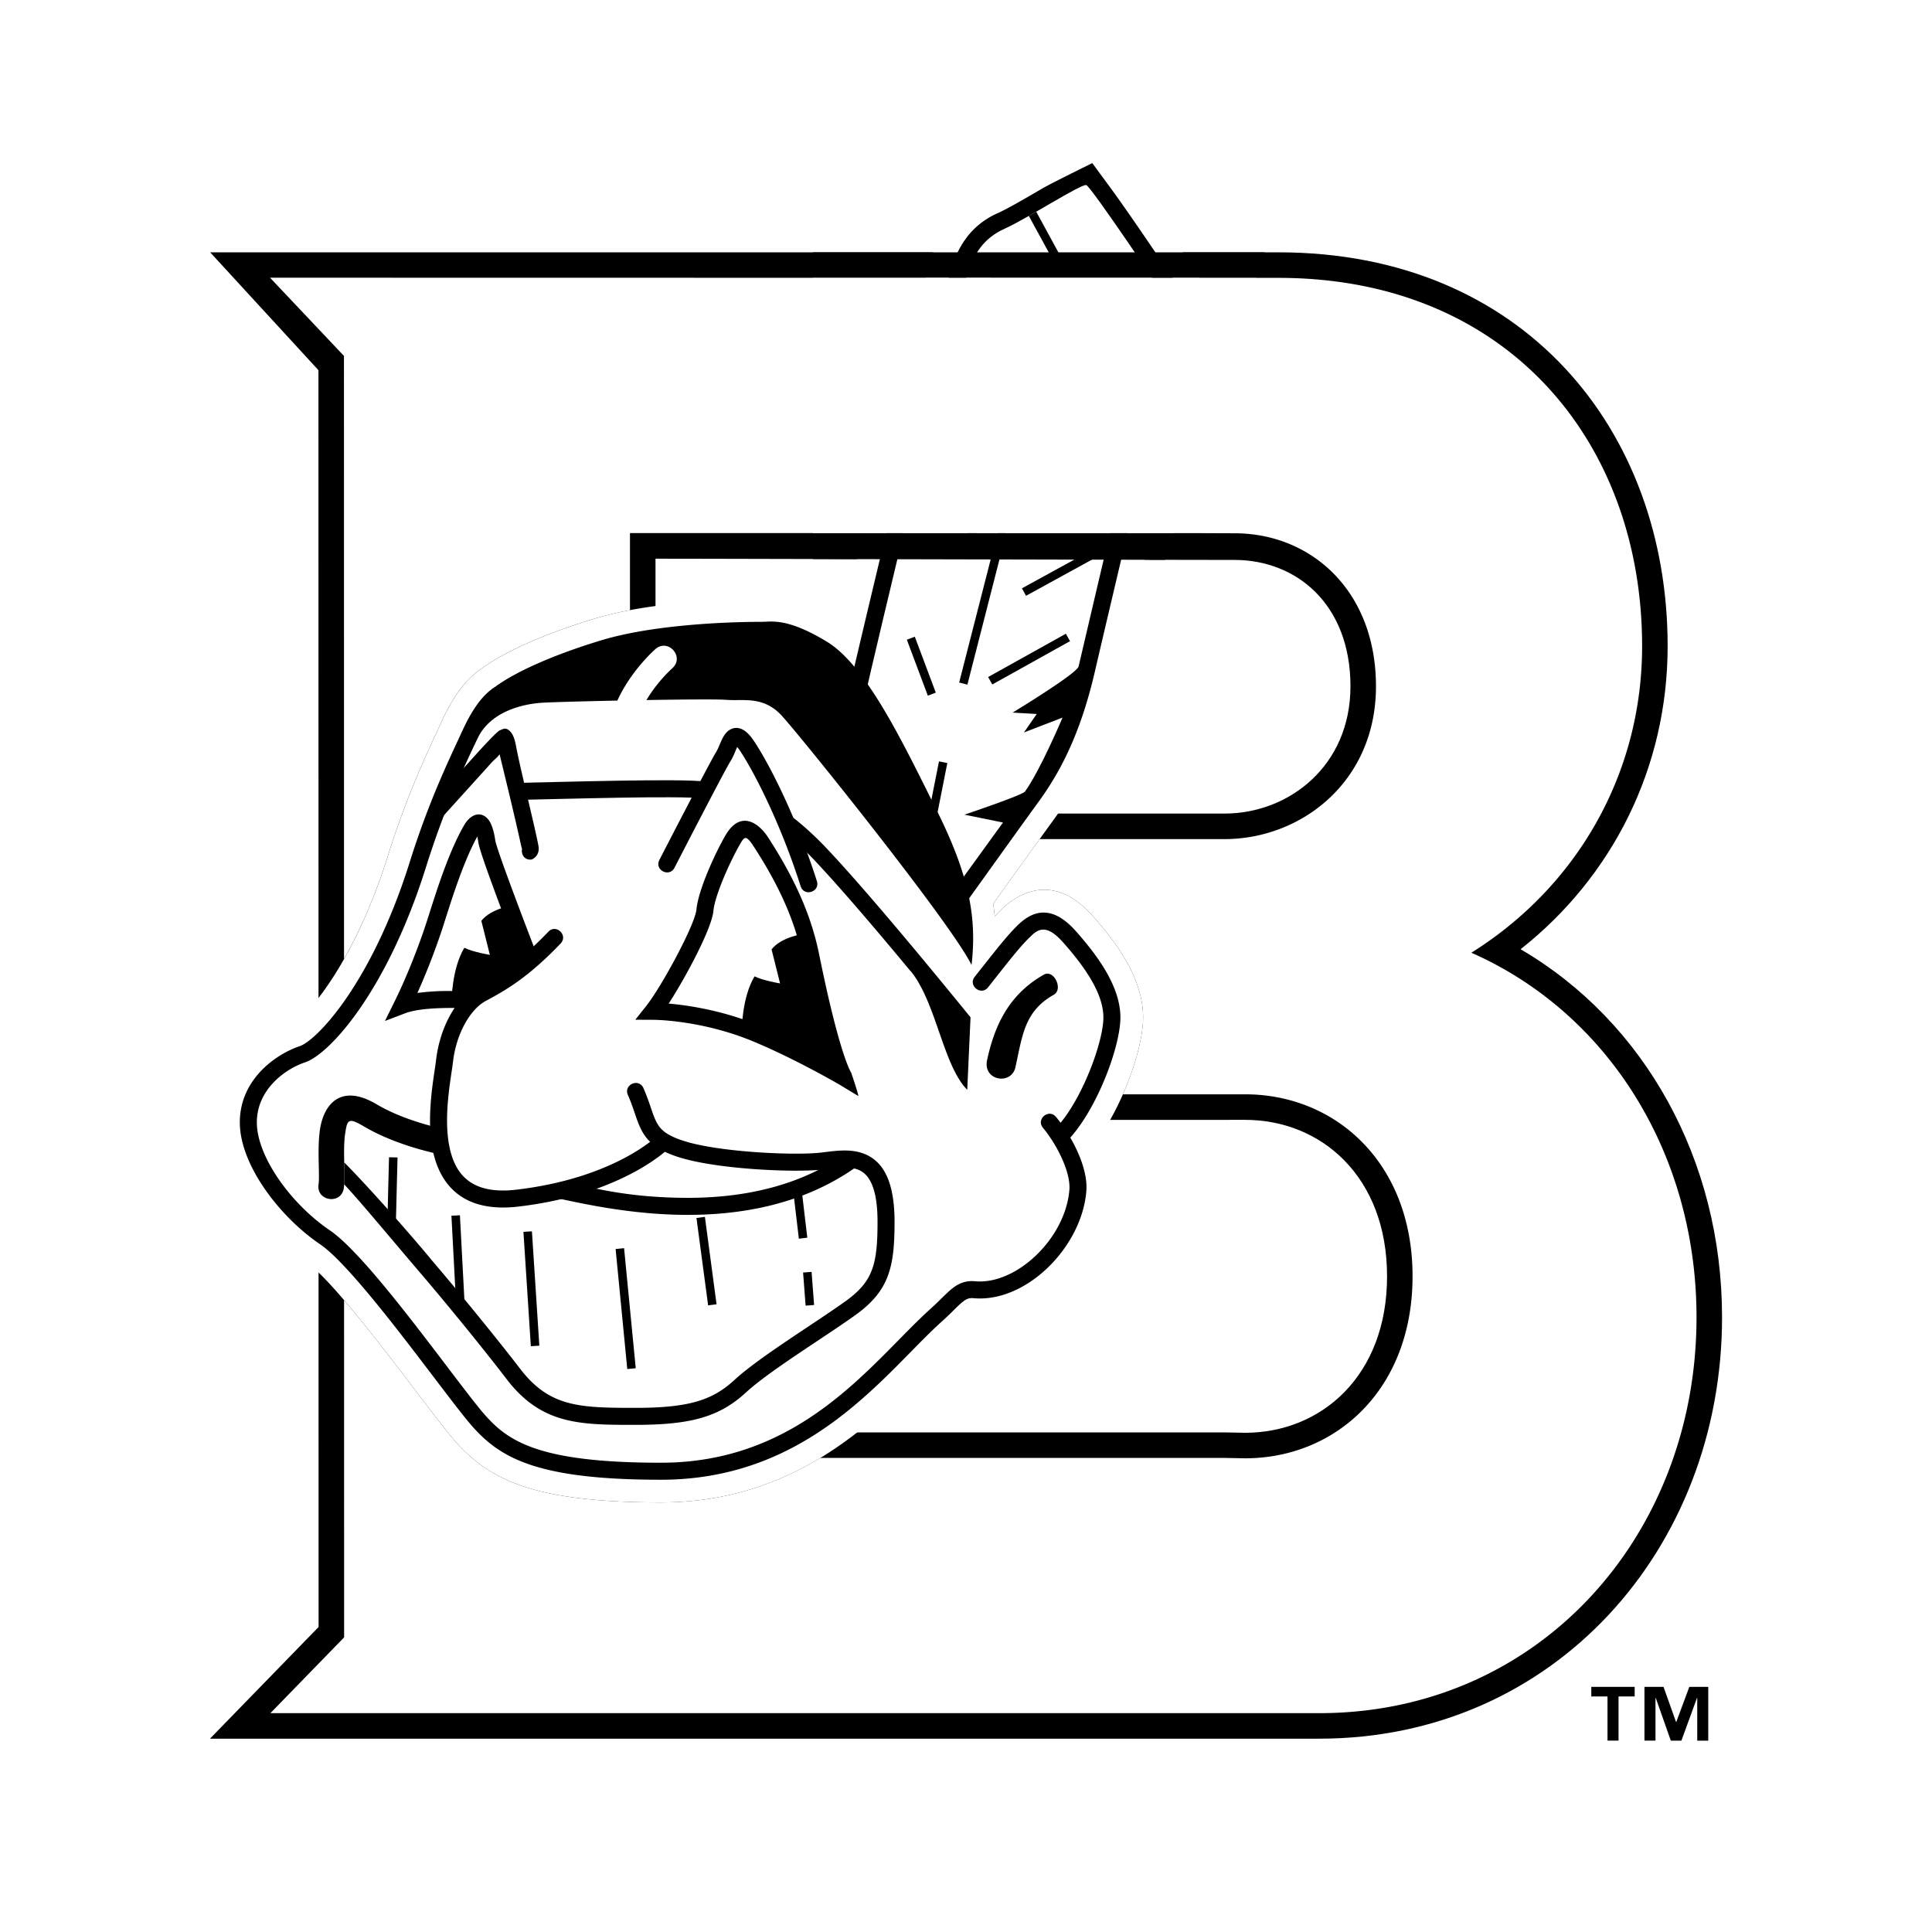 <svg xmlns="http://www.w3.org/2000/svg" width="2500" height="2500" viewBox="0 0 192.756 192.756"><path fill-rule="evenodd" clip-rule="evenodd" fill="#fff" d="M0 0h192.756v192.756H0V0z"/><path d="M118.277 25.175h9.282c24.467 0 38.822 17.759 38.822 39.29 0 12.157-5.531 23.033-14.672 30.24 12.385 7.234 20.1 21.041 20.1 36.718 0 23.055-16.727 42.045-40.189 42.045H20.948l10.837-11.141-.014-125.393-10.803-11.759h97.309zm-1.972 30.679L65.4 55.74v25.43h56.766c6.418 0 12.57-4.741 12.57-12.695 0-8.194-5.395-12.61-11.564-12.61l-6.867-.011zM65.4 111.729v31.182h56.79l2.049.039c7.572-.012 14.148-5.666 14.148-15.611 0-9.957-6.584-15.611-14.166-15.611l-2.053.002H65.4v-.001z" fill-rule="evenodd" clip-rule="evenodd"/><path d="M109.471 113.756c.771 1.65 1.312 3.516 1.17 5.268-.521 6.449-6.746 13.168-13.414 12.775-.146.145-.253.305-.465.514-.362.355-.778.766-1.288 1.225-1.379 1.24-2.852 2.812-4.51 4.469-1.736 1.734-3.744 3.639-6.084 5.396-4.729 3.551-10.815 6.494-18.935 6.494-12.537 0-17.013-2.193-20.422-5.98-1.297-1.441-4.223-5.438-7.322-9.42-3.168-4.072-6.054-7.477-7.532-8.479-4.313-2.928-9.004-8.697-9.004-14.035 0-5.797 4.844-8.857 7.504-9.744.668-.223 5.823-5.031 9.552-16.907 1.964-6.254 3.988-10.398 5.334-13.325.997-2.168 2.221-4.15 4.072-5.353 2.487-1.805 6.658-3.56 11.223-4.94 3.283-.993 7.229-1.467 10.392-1.7 3.198-.236 5.741-.236 6.25-.236.243 0 .521-.026.863-.029a8.538 8.538 0 0 1 1.706.158c1.343.26 2.976.882 5.114 2.18.093.057.186.116.278.176 2.108-8.615 8.42-35.09 8.871-36.397.776-2.251 2.23-5.079 5.811-6.673.996-.443 2.752-1.492 4.32-2.4.902-.522 6.992-3.37 6.992-3.37s2.67 3.966 3.09 4.552a228.49 228.49 0 0 1 2.748 3.935c1.93 2.813 4.771 7.063 4.771 7.063s-7.791 32.809-9.082 38.409c-1.396 6.058-3.354 10.27-6.004 13.918a2601.181 2601.181 0 0 0-6.379 8.87c.064.419.117.837.158 1.252.195-.213.385-.411.572-.598 1.561-1.562 5.178-3.965 9.197.558 2.219 2.497 5.029 6.134 5.029 10.13 0 3.056-1.955 8.619-4.576 12.244z" fill-rule="evenodd" clip-rule="evenodd" fill="#fff"/><path d="M52.888 85.149a.59.59 0 0 0 .124-.109c.075-.089.159-.238.112-.516-.039-.222-.103-.54-.188-.929-.167-.771-.413-1.823-.678-2.953l-.341-1.452.753-.017c2.445-.056 5.839-.144 9.014-.197 3.039-.051 5.792-.066 7.352-.003l.964.039-.448.855c-1.541 2.948-3.22 6.209-3.22 6.209-.074.145-.037.249.103.32.139.072.246.042.32-.103 0 0 4.943-9.604 5.618-10.686.09-.143.172-.305.25-.475.074-.162.144-.33.214-.495.055-.129.11-.256.167-.373l.411-.855.609.728c.099.118.217.276.355.485 1.511 2.292 4.143 7.5 6.087 13.614.049.156.149.202.299.155.149-.047.203-.144.154-.298a70.516 70.516 0 0 0-.957-2.801l1.004-.644c.271.269.546.552.826.85 2.682 2.85 6.356 7.179 9.536 10.993.689.836 1.238 1.873 1.708 2.965.467 1.08.874 2.254 1.275 3.404.544 1.561 1.053 2.984 1.654 4.08l.88-5.27c.101-.863 1.11-2.492 1.606-2.986 0 0 .615-1.582.707-1.697 1.061-1.344.785-1.195 1.422-1.972.631-.771 1.121-1.332 1.611-1.822.961-.962 2.205-1.969 4.322.415 2.268 2.55 4.186 5.317 4.186 7.905 0 2.48-1.988 7.951-4.408 10.895l-.498.605-.467-.629a10.906 10.906 0 0 0-.432-.553c-.105-.125-.215-.131-.336-.031-.119.102-.135.211-.029.336 1.404 1.686 2.938 4.6 2.775 6.619-.418 5.137-5.564 10.096-10.07 9.686-.795-.072-1.34.172-1.915.643-.275.225-.565.506-.905.84-.333.328-.713.703-1.181 1.123-1.417 1.277-2.932 2.889-4.635 4.59-1.697 1.695-3.576 3.471-5.729 5.09-4.302 3.23-9.7 5.822-16.923 5.822-12.138 0-15.451-2.117-17.932-4.873-1.271-1.412-4.132-5.334-7.169-9.236-3.032-3.895-6.276-7.822-8.295-9.193-3.935-2.67-7.535-7.559-7.535-11.262 0-3.668 3.13-5.871 5.213-6.566 2.233-.744 7.796-7.217 11.622-19.407.757-2.411 2.12-3.958 2.731-5.822l.04-.124.087-.096c1.751-1.936 3.419-3.776 3.842-4.25.085-.096.172-.183.259-.265l.227-.21c.139-.131.229-.225.294-.326l.771-1.177s1.187 4.851 1.694 7.013c.265 1.128.509 2.178.676 2.946.075.343.13.623.195.815l.053.158-.035.164c-.043.197.066.302.204.311z" fill-rule="evenodd" clip-rule="evenodd" fill="#fff"/><path fill-rule="evenodd" clip-rule="evenodd" fill="#fff" d="M48.049 99.727l-7.278.382 3.065-9.32 3.831-8.428.766.128 4.852 13.407-5.236 3.831z"/><path fill="none" stroke="#fff" stroke-width=".183" stroke-linecap="round" stroke-miterlimit="2.613" d="M48.049 99.727l-7.278.382 3.065-9.32 3.831-8.428.766.128 4.852 13.407-5.236 3.831"/><path d="M65.416 100.877s10.158 1.203 19.026 6.512c-1.348-4.27-4.342-15.45-4.342-15.45l-5.619-9.194-1.148.511s-3.136 5.749-3.264 8.656c-.128 2.908-4.653 8.965-4.653 8.965z" fill-rule="evenodd" clip-rule="evenodd" fill="#fff"/><path d="M65.416 100.877s10.158 1.203 19.026 6.512c-1.348-4.27-4.342-15.45-4.342-15.45l-5.619-9.194-1.148.511s-3.136 5.749-3.264 8.656c-.128 2.908-4.653 8.965-4.653 8.965" fill="none" stroke="#fff" stroke-width=".183" stroke-linecap="round" stroke-miterlimit="2.613"/><path d="M61.326 141.408c3.764.078 9.819-.396 15.175-5.518l10.187-6.475s4.513-12.705-1.804-13.582c-2.603 1.988-8.646 4.457-16.66 4.457-7.696 0-11.886-1.592-11.886-1.592s-9.487 1.705-11.354-1.273c-1.867-2.98-1.91-3.609-1.91-3.609l-8.702-3.289-.636 5.73s8.333 10.428 11.991 14.113c3.658 3.689 8.015 11.702 15.599 11.038z" fill-rule="evenodd" clip-rule="evenodd" fill="#fff"/><path d="M61.326 141.408c3.764.078 9.819-.396 15.175-5.518l10.187-6.475s4.513-12.705-1.804-13.582c-2.603 1.988-8.646 4.457-16.66 4.457-7.696 0-11.886-1.592-11.886-1.592s-9.487 1.705-11.354-1.273c-1.867-2.98-1.91-3.609-1.91-3.609l-8.702-3.289-.636 5.73s8.333 10.428 11.991 14.113c3.658 3.689 8.015 11.702 15.599 11.038" fill="none" stroke="#fff" stroke-width=".183" stroke-linecap="round" stroke-miterlimit="2.613"/><path d="M51.105 78.12c2.39-.046 6.643-.165 10.561-.23 3.865-.064 7.549-.082 8.688.099.262.042.551.079.868.124-.207.37-.507.927-.862 1.594l-.273-.041c-.951-.151-4.428-.144-8.394-.078-3.916.065-8.167.184-10.555.23-.227.004-.403-1.691-.033-1.698z" fill-rule="evenodd" clip-rule="evenodd"/><path d="M45.372 77.61a585.528 585.528 0 0 0 2.367-2.617c.195-.219 1.839-2.005 2.102-2.113.323-.132.542-.304.891-.053.277.199.427.492.517.72.098.247.174.548.237.893.233 1.264.84 3.82 1.367 6.063.266 1.135.512 2.189.679 2.963.087.4.154.727.193.955.164.948-.595 1.318-.691 1.332-.704.099-1.059-.527-.948-1.045-.069-.208-.132-.51-.212-.88a222.72 222.72 0 0 0-.674-2.936c-.506-2.16-1.358-5.641-1.358-5.641-.216.33-.541.543-.835.874-.572.641-3.415 3.773-5.666 6.27l2.031-4.785zM94.961 26.604c.677-1.961 1.823-4.111 4.591-5.343 1.045-.464 2.889-1.556 4.535-2.509.871-.505 4.891-2.478 4.891-2.478s1.82 2.47 2.221 3.023a221.54 221.54 0 0 1 2.717 3.893c1.924 2.803 4.201 6.209 4.201 6.209s-7.559 31.866-8.85 37.473c-1.338 5.804-3.182 9.727-5.629 13.097-2.295 3.159-8.008 11.139-8.008 11.139s-3.906-5.936-6.362-10.237c-1.245-2.179-2.465-4.47-3.33-6.433-.46-1.042-.821-1.999-1.046-2.81-.22-.791-.401-1.738-.224-2.586.717-3.437 9.688-40.684 10.293-42.438z" fill-rule="evenodd" clip-rule="evenodd"/><path d="M86.33 69.389c.712-3.413 9.636-40.489 10.236-42.231.602-1.742 1.516-3.384 3.678-4.346 2.16-.961 7.645-4.498 8.135-4.346.488.152 7.91 11.254 7.91 11.254s-7.383 31.158-8.676 36.771c-.164.714-6.582 4.604-6.582 4.604l2.404.141-1.273 1.839 3.848-1.48s-2.234 5.296-3.746 7.375c-.271.375-6.042 2.31-6.042 2.31l3.847.784-4.379 6.042c-.001.002-10.073-15.304-9.36-18.717z" fill-rule="evenodd" clip-rule="evenodd" fill="#fff"/><path d="M93.128 83.138l1.387-7.009-.833-.165-1.343 6.787.159.263.63.124zM96.518 68.306l7.046-27.522-.822-.21-7.047 27.522.823.21zM90.475 63.823l2.094 5.583.796-.299-2.095-5.583-.795.299zM94.017 47.142l2.661 6.432.783-.325-2.66-6.431-.784.324zM103.52 47.781l7.187-3.755-.393-.753-7.189 3.755.395.753zM102.367 59.442l7.92-4.344.264-1.112-8.592 4.711.408.745zM107.705 51.024l4.033-2.068.256-1.086-4.678 2.398.389.756zM106.055 40.197l4.781-2.764-.424-.735-4.783 2.764.426.735zM99.002 68.289l7.754-4.321-.414-.741-7.754 4.32.414.742zM102.646 21.543l2.496 4.57.744-.406-2.502-4.586c-.247.144-.495.285-.738.422zM97.252 97.449c1.066-1.348 1.846-2.342 2.486-3.123.658-.805 1.17-1.39 1.684-1.902 1.154-1.155 3.166-2.617 5.902.461 2.252 2.532 4.459 5.583 4.459 8.626 0 2.916-2.354 9.205-5.186 12.188-.779.82-2.01-.35-1.23-1.17 2.545-2.68 4.719-8.555 4.719-11.018 0-2.33-1.754-4.939-4.031-7.499-1.791-2.015-2.607-1.214-3.434-.388-.479.478-.955 1.024-1.57 1.776-.635.775-1.408 1.762-2.467 3.102-.701.889-2.033-.164-1.332-1.053zM90.837 96.881c-3.155-3.805-6.818-8.121-9.493-10.964a30.215 30.215 0 0 0-2.524-2.411 65.858 65.858 0 0 0-1.507-3.203c1.566.97 3.32 2.38 5.267 4.45 4.239 4.506 10.948 12.688 14.25 16.743l-.328 7.232c-2.405-2.406-3.103-8.758-5.648-11.848h-.017v.001z" fill-rule="evenodd" clip-rule="evenodd"/><path d="M105.361 111.439c1.451 1.742 3.223 4.943 3.023 7.402-.453 5.594-6.008 11.156-11.25 10.68-.442-.041-.713.061-1.13.4-.252.207-.518.469-.83.775-.341.336-.734.723-1.215 1.156-1.405 1.266-2.907 2.863-4.595 4.551-1.71 1.707-3.63 3.525-5.844 5.188-4.44 3.336-10.062 6.043-17.575 6.043-12.268 0-15.958-2.143-18.739-5.234-1.28-1.422-4.161-5.367-7.219-9.295-3.077-3.953-6.204-7.711-8.048-8.961-4.057-2.754-8.011-7.93-8.011-12.162 0-4.357 3.685-6.84 5.956-7.598 1.726-.574 7.201-6.287 10.996-18.375 1.924-6.13 3.913-10.189 5.231-13.058.962-2.093 1.977-3.594 3.295-4.43 2.165-1.588 6.068-3.271 10.598-4.642C66.086 62.041 75 62.041 75.99 62.041s2.547-.424 6.508 1.981c3.961 2.405 7.64 10.187 10.894 16.694 3.253 6.508 4.103 10.752 3.537 15.562-1.981-4.103-17.119-22.919-18.958-24.9-1.839-1.98-3.819-1.415-5.518-1.556-.792-.066-4.236-.04-7.957.022a14.618 14.618 0 0 1 2.589-3.183c1.256-1.142-.457-3.026-1.713-1.884-1.166 1.06-2.771 2.917-3.779 5.121-3.272.066-6.281.149-7.39.208-2.111.111-5.294.912-6.55 3.555-1.335 2.809-3.259 6.821-5.154 12.858-3.845 12.247-9.559 18.638-12.078 19.478-1.973.658-4.795 2.703-4.795 5.986 0 3.406 3.402 8.135 7.267 10.756 2.118 1.438 5.427 5.459 8.435 9.324 3.025 3.889 5.874 7.795 7.141 9.203 2.312 2.568 5.412 4.67 17.478 4.67 7.059 0 12.332-2.527 16.556-5.699 2.119-1.592 3.975-3.348 5.664-5.035 1.712-1.709 3.235-3.328 4.659-4.609.46-.414.835-.783 1.161-1.105.356-.35.659-.643.946-.879.664-.541 1.362-.867 2.358-.777 4.094.373 9.008-4.25 9.402-9.125.145-1.771-1.258-4.527-2.633-6.18-.726-.871.577-1.959 1.301-1.088z" fill-rule="evenodd" clip-rule="evenodd"/><path d="M74.009 102.787s0-3.256 1.272-5.377c.849.424 2.547.707 2.547.707l-.849-3.395c.99-1.273 3.254-1.557 3.254-1.557s2.688 10.045 3.679 14.006c-2.546-1.556-9.903-4.384-9.903-4.384zM46.616 100.551c-.943-.377-1.563-.615-1.563-.615s0-3.254 1.274-5.376c.849.424 2.546.707 2.546.707l-.849-3.395c.991-1.273 3.254-1.556 3.254-1.556s.681 2.542 1.501 5.574l-6.163 4.661zM38.813 115.459l-.193 7.652.848.022.194-7.653-.849-.021zM45.039 121.293l.534 10.094.848-.045-.535-10.094-.847.045zM53.809 134.258l-.739-11.41-.847.054.738 11.41.848-.054zM63.428 136.508l-1.163-11.977-.845.084 1.163 11.975.845-.082zM71.491 130.127l-1.163-8.721-.842.112 1.163 8.72.842-.111zM80.125 126.961l.251 3.303.847-.065-.251-3.303-.847.065zM80.545 123.484l-.596-5.045-.844.102.598 5.043.842-.1z" fill-rule="evenodd" clip-rule="evenodd"/><path d="M44.443 115.293a36.454 36.454 0 0 1-2.179-.516c-1.763-.479-4-1.234-5.991-2.414-1.524-.902-1.627-.627-1.828.682-.134.871-.122 1.895-.104 2.828.011.51.025.996.026 1.424.001.498-.019.93-.068 1.254-.258 1.678-2.775 1.291-2.517-.387.034-.223.04-.52.039-.863 0-.414-.015-.883-.024-1.377-.022-1.076-.022-2.258.132-3.266.376-2.445 2.044-4.617 5.644-2.484 1.708 1.012 3.697 1.693 5.36 2.145.298.082.583.154.873.221l.637 2.753zM47.619 83.459c-.733 1.33-1.417 3.038-2.007 4.697-.633 1.784-1.141 3.462-1.47 4.472a68.224 68.224 0 0 1-2.498 6.442 22.776 22.776 0 0 1 2.757-.199c1.495-.027 3.659.246 3.659.246l-1.067 1.502c-.073-.004-4.568-.287-6.563.473l-2.022.77.958-1.939c1.318-2.664 2.509-5.82 3.161-7.819.333-1.019.845-2.714 1.484-4.515.64-1.803 1.424-3.763 2.303-5.27.798-1.369 2.021-1.395 2.628-.199.168.331.275.717.341 1.01.07.307.109.574.125.687.137 1.044 4.257 11.683 4.297 11.787l-1.583.614s-1.049-2.706-2.119-5.559c-1.037-2.769-2.185-5.905-2.279-6.621a5.925 5.925 0 0 0-.096-.531l-.009-.048zM80.064 95.565c-.639-3.151-1.953-6.636-4.885-11.138-.758-1.164-.915-.947-1.335-.223-.97 1.669-2.52 5.101-2.67 6.698-.161 1.723-2.722 6.549-4.46 9.227 2.075.178 5.457.713 8.943 2.146 2.532 1.041 5.14 2.379 6.894 3.326-.596-1.802-1.44-4.874-2.487-10.036zm1.664-.337c2.062 10.167 3.188 11.778 3.188 11.778s.65 1.871.725 2.346c-.633-.375-1.837-1.109-1.837-1.109s-4.508-2.635-8.793-4.396c-4.365-1.795-8.576-2.094-9.878-2.1l-1.75-.008 1.089-1.371c1.515-1.904 4.866-8.089 5.011-9.624.188-1.999 1.917-5.712 2.892-7.392 1.524-2.625 3.368-1.17 4.227.148 3.033 4.657 4.439 8.341 5.126 11.728zM57.344 118.139c2.554.551 5.783 1.336 11.031 1.369 5.223.033 10.973-.936 15.862-4.32.931-.645 1.897.752.966 1.395-5.281 3.656-11.422 4.658-16.839 4.625-5.394-.035-10.155-1.1-12.779-1.664-1.107-.237.653-1.642 1.759-1.405z" fill-rule="evenodd" clip-rule="evenodd"/><path d="M55.933 94.133c-3.303 3.458-5.552 4.697-7.468 5.73-1.532.828-2.939 3.215-3.273 6.102-.087.756-.326 2.061-.472 3.572-.144 1.488-.191 3.129.07 4.613.498 2.828 2.052 5.092 6.718 4.545 4.948-.578 8.476-1.938 10.753-3.137 1.139-.6 1.967-1.16 2.504-1.562.51-.385.757-.627.757-.627.802-.799 2 .402 1.198 1.201 0 0-.303.305-.935.781a20.213 20.213 0 0 1-2.734 1.709c-2.452 1.291-6.181 2.717-11.346 3.322-5.712.668-7.962-2.385-8.588-5.938-.299-1.705-.237-3.521-.087-5.072.147-1.525.387-2.84.476-3.604.369-3.182 1.944-6.207 4.153-7.4 1.825-.984 3.909-2.121 7.047-5.408.78-.818 2.007.355 1.227 1.173z" fill-rule="evenodd" clip-rule="evenodd"/><path d="M64.197 108.562c.345.785.574 1.473.782 2.08.204.598.362 1.037.574 1.412.371.662.96 1.232 2.682 1.781 3.559 1.133 11.195 1.477 13.8 1.146.709-.088 1.475-.195 2.223-.195.789 0 1.647.115 2.434.549 1.647.906 2.557 2.934 2.557 6.566 0 4.502-.522 6.873-3.898 9.297-1.531 1.1-3.688 2.498-5.759 3.896-2.073 1.398-3.998 2.758-5.132 3.801-2.599 2.396-5.352 3.264-11.039 3.264-5.551 0-9.395 0-12.896-4.59-1.615-2.119-5.382-6.824-8.836-10.855-2.292-2.678-5.9-7.027-7.351-8.549 0-.283.031-.371.03-.869-.001-.398-.013-.848-.023-1.32 2.505 2.518 6.782 7.387 8.711 9.73 3.32 3.891 7.214 8.729 8.819 10.832 2.94 3.854 5.93 3.924 11.546 3.924 5.479 0 7.733-.826 9.889-2.814 1.243-1.145 3.277-2.572 5.332-3.961 2.057-1.387 4.198-2.775 5.718-3.867 2.728-1.959 3.191-3.65 3.191-7.918 0-3.453-.871-4.635-1.678-5.08-.439-.242-.977-.338-1.615-.338-.677 0-1.369.102-2.011.184-2.796.352-10.688.008-14.527-1.215-1.978-.631-2.998-1.412-3.647-2.566-.298-.531-.502-1.115-.7-1.695-.194-.568-.406-1.211-.729-1.943-.457-1.036 1.097-1.722 1.553-.687zM73.553 74.529a7.255 7.255 0 0 0-.155.349c-.072.169-.145.343-.221.509-.089.194-.184.38-.287.544-.673 1.076-5.593 10.641-5.593 10.641-.519 1.006-2.027.229-1.51-.777 0 0 4.982-9.675 5.662-10.764.067-.106.126-.227.184-.352.07-.153.136-.312.202-.467.076-.18.153-.354.232-.512.084-.167.191-.355.328-.522.301-.371.862-.739 1.578-.446.505.207.925.705 1.311 1.292 1.574 2.389 4.247 7.689 6.216 13.884.342 1.078-1.276 1.592-1.619.514-1.929-6.072-4.539-11.226-6.014-13.464a4.74 4.74 0 0 0-.314-.429zM98.484 105.756c.705-3.242 2.053-6.477 5.666-8.518.984-.559 1.969 1.453.982 2.01-2.893 1.637-3.109 3.951-3.818 7.217-.402 1.847-3.281 1.365-2.83-.709z" fill-rule="evenodd" clip-rule="evenodd"/><path d="M146.797 95.054c10.525-6.587 17.037-17.829 17.037-30.588 0-20.293-13.377-36.743-36.275-36.743h-7.842l.838 1.25s-3.121 13.145-5.74 24.215h3.98l4.377.017c7.639 0 14.109 5.732 14.109 15.271 0 9.539-7.477 15.242-15.115 15.242h-18.443a6464.67 6464.67 0 0 0-4.633 6.452c.064.419.117.837.158 1.252.195-.213.385-.411.572-.598 1.561-1.562 5.178-3.965 9.197.558 2.219 2.497 5.029 6.134 5.029 10.13 0 1.932-.781 4.859-2.016 7.67h10.135l2.055-.002c9.049 0 16.711 6.857 16.711 18.158s-7.666 18.158-16.715 18.158l-2.051-.039H81.842c-4.234 2.562-9.417 4.439-15.897 4.439-12.537 0-17.013-2.193-20.422-5.98-1.297-1.441-4.223-5.438-7.322-9.42a136.415 136.415 0 0 0-3.873-4.781l.004 33.648-7.354 7.559h104.641c21.895 0 37.643-17.684 37.643-39.498 0-16.34-8.832-30.362-22.465-36.37zM44.053 72.006c.997-2.168 2.221-4.15 4.072-5.353 2.487-1.805 6.658-3.56 11.223-4.94a33.751 33.751 0 0 1 3.505-.835v-7.691h23.295c2.198-9.118 5.035-20.929 6.182-25.47l-65.389-.011 7.376 7.805.006 60.167c1.463-2.578 3.025-5.98 4.396-10.346 1.964-6.255 3.989-10.398 5.334-13.326z" fill-rule="evenodd" clip-rule="evenodd" fill="#fff"/><path d="M163.092 169.254h-1.611v4.406h-1.1v-4.406h-1.617v-.955h4.328v.955zm7.342 4.41h-1.1v-4.266h-.023l-1.557 4.266h-1.057l-1.504-4.266h-.025v4.262h-1.1v-5.361h1.902l1.248 3.502h.025l1.301-3.502h1.889v5.365h.001zM81.087 27.715l37.19.007h7.1l.828-2.547H81.087v2.54zM81.087 55.775l35.138.079.867-2.666H81.087v2.587z" fill-rule="evenodd" clip-rule="evenodd"/><path fill-rule="evenodd" clip-rule="evenodd" fill="#fff" d="M118.277 27.722l-37.19-.007v25.473h36.005l8.285-25.466h-7.1z"/></svg>